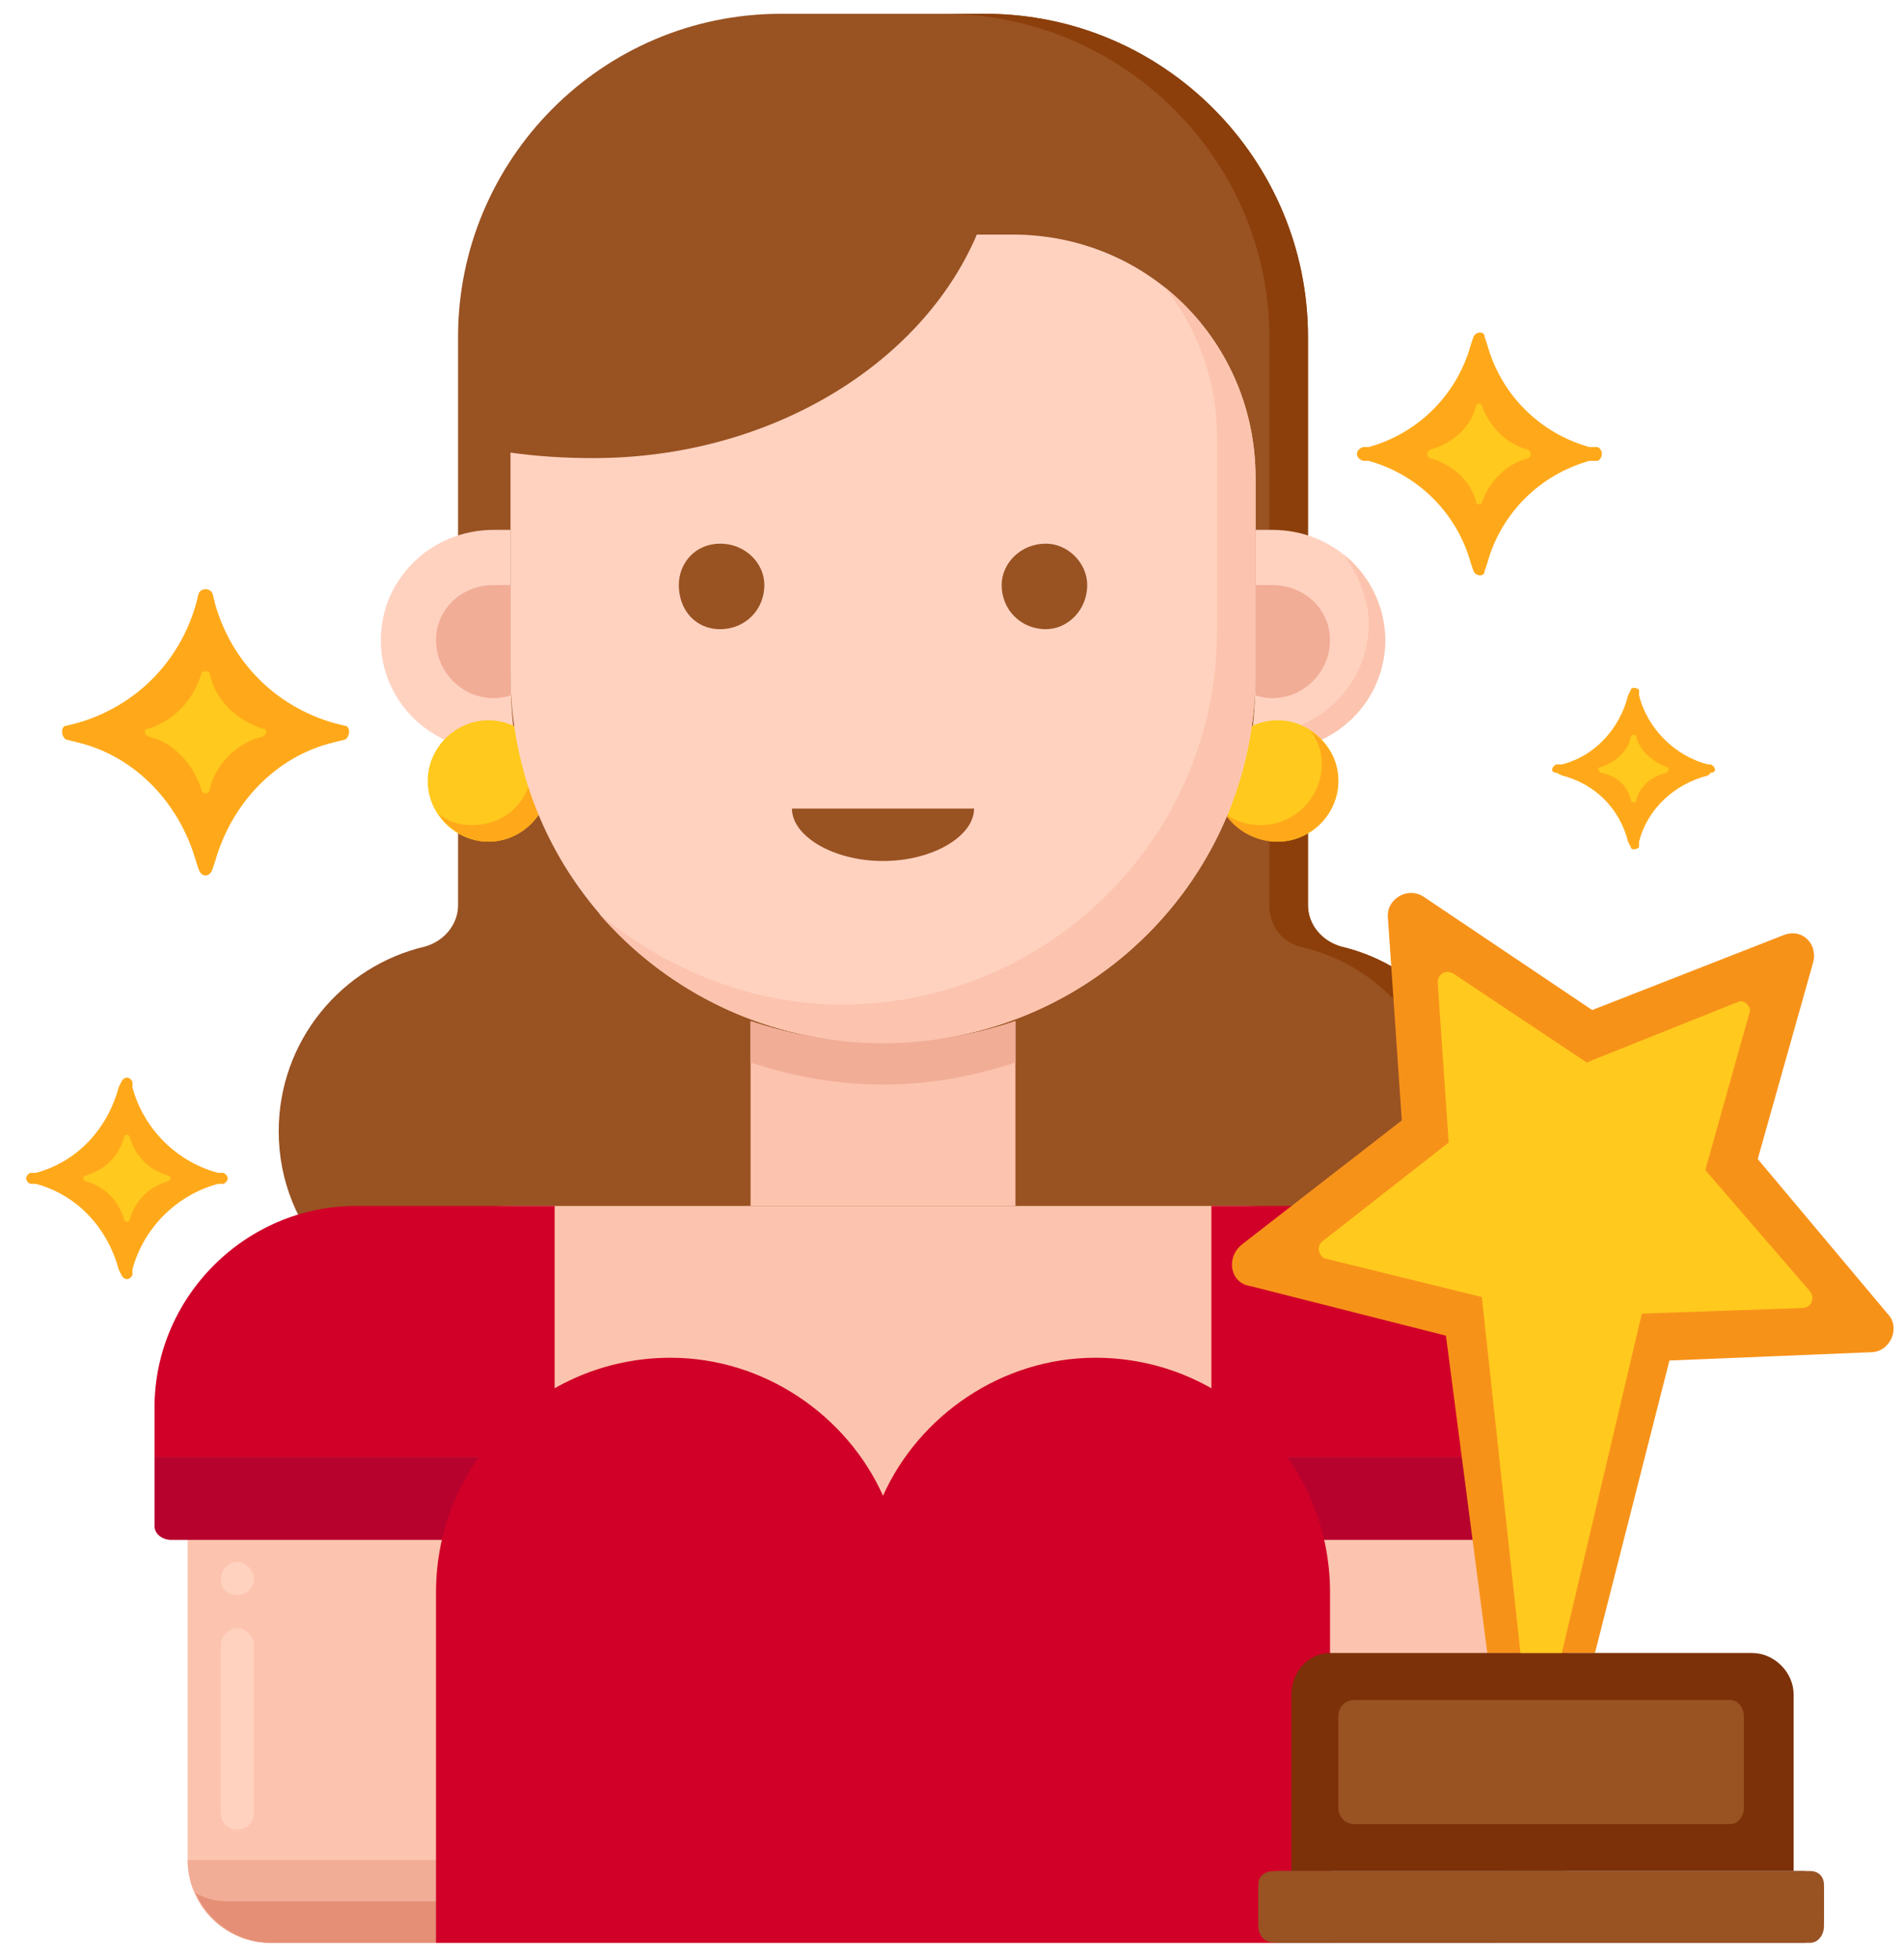 <svg version="1.2" xmlns="http://www.w3.org/2000/svg" viewBox="0 0 69 71" width="69" height="71"><style>.a{fill:#995222}.b{fill:#8c3f0a}.c{fill:#ffd2c0}.d{fill:#fcc4ae}.e{fill:#f2ad97}.f{fill:#e59076}.g{fill:#d10028}.h{fill:#b7022d}.i{fill:#ffc91d}.j{fill:#ffa91a}.k{fill:#f79219}.l{fill:#7c3108}.m{fill:#725246}</style><path class="a" d="m53.9 41c0-3.3-2.3-6-5.3-6.7-0.7-0.2-1.2-0.8-1.2-1.5v-20.6c0-6.4-5.2-11.7-11.7-11.7h-7.4c-6.5 0-11.7 5.3-11.7 11.7v20.6c0 0.7-0.5 1.3-1.2 1.5-3 0.7-5.3 3.4-5.3 6.7 0 3.6 2.8 6.6 6.5 6.8h30.8c3.7-0.2 6.5-3.2 6.5-6.8z"/><path class="b" d="m48.6 34.3c-0.7-0.2-1.2-0.8-1.2-1.5v-20.6c0-6.4-5.2-11.7-11.7-11.7h-1.5c6.5 0 11.8 5.3 11.8 11.7v20.6c0 0.7 0.4 1.3 1.1 1.5 3.1 0.7 5.3 3.4 5.3 6.7 0 3.6-2.8 6.6-6.4 6.8h1.4c3.7-0.2 6.5-3.2 6.5-6.8 0-3.3-2.3-6-5.3-6.7z"/><path class="c" d="m46.1 19.2q-0.3 0-0.6 0v5.2q0 1.4-0.2 2.7 0.4 0.1 0.8 0.1c2.3 0 4.1-1.8 4.1-4 0-2.2-1.8-4-4.1-4z"/><path class="d" d="m48.7 20.1c0.5 0.7 0.9 1.6 0.9 2.5 0 2.2-1.8 4-4.1 4q-0.1 0-0.2 0 0 0.3 0 0.5 0.4 0.1 0.8 0.1c2.3 0 4.1-1.8 4.1-4 0-1.2-0.6-2.4-1.5-3.1z"/><path class="e" d="m46.1 21.2q-0.3 0-0.6 0v3.2q0 0.4 0 0.8 0.3 0.1 0.6 0.1c1.2 0 2.1-1 2.1-2.1 0-1.1-0.9-2-2.1-2z"/><path class="c" d="m18.5 24.4v-5.2q-0.3 0-0.6 0c-2.3 0-4.1 1.8-4.1 4 0 2.2 1.8 4 4.1 4q0.4 0 0.8-0.1-0.2-1.3-0.2-2.7z"/><path class="e" d="m18.5 24.4v-3.2q-0.3 0-0.6 0c-1.2 0-2.1 0.9-2.1 2 0 1.1 0.9 2.1 2.1 2.1q0.3 0 0.6-0.1 0-0.4 0-0.8z"/><path class="d" d="m53.9 70.4h-44.1c-1.7 0-3-1.4-3-3v-12c0-6.4 5.3-11.7 11.8-11.7h26.4c6.5 0 11.8 5.3 11.8 11.7v12c0 1.6-1.3 3-2.9 3z"/><path class="e" d="m51.8 45.8c1.3 1.9 2.1 4.2 2.1 6.7v12c0 1.6-1.3 2.9-3 2.9h-44.1c0 1.6 1.3 3 3 3h44.1c1.6 0 2.9-1.4 2.9-3v-12c0-4-2-7.5-5-9.6z"/><path class="f" d="m52.6 46.4c1.7 2.1 2.7 4.7 2.7 7.6v12c0 1.6-1.3 2.9-2.9 2.9h-44.1q-0.7 0-1.2-0.3c0.4 1 1.5 1.8 2.7 1.8h44.1c1.6 0 2.9-1.4 2.9-3v-12c0-3.6-1.6-6.8-4.2-9z"/><path class="c" d="m8.6 66.3c-0.3 0-0.6-0.2-0.6-0.6v-6.1c0-0.3 0.3-0.6 0.6-0.6 0.3 0 0.6 0.3 0.6 0.6v6.1c0 0.4-0.3 0.6-0.6 0.6zm0-8.5c-0.3 0-0.6-0.2-0.6-0.6 0-0.3 0.3-0.6 0.6-0.6 0.3 0 0.6 0.3 0.6 0.6 0 0.4-0.3 0.6-0.6 0.6z"/><path class="g" d="m20.1 43.7h-7.2c-4 0-7.3 3.3-7.3 7.3v1.8h14.5c0 0 0-9.1 0-9.1z"/><path class="h" d="m6.2 55.8h13.9v-3h-14.5v2.5c0 0.3 0.3 0.5 0.6 0.5z"/><path class="g" d="m43.9 43.7h7.2c4 0 7.3 3.3 7.3 7.3v1.8h-14.5z"/><path class="h" d="m57.8 55.8h-13.9v-3h14.5v2.5c0 0.3-0.3 0.5-0.6 0.5z"/><path class="g" d="m39.7 49.2c-3.4 0-6.4 2.1-7.7 5-1.3-2.9-4.3-5-7.7-5-4.7 0-8.5 3.8-8.5 8.5v12.7h32.4v-12.7c0-4.7-3.8-8.5-8.5-8.5z"/><path class="d" d="m36.8 43.7v-6.7c-1.5 0.5-3.1 0.8-4.8 0.8-1.7 0-3.3-0.3-4.8-0.8v6.7c0 0 9.6 0 9.6 0z"/><path class="e" d="m32 37.8c-1.7 0-3.3-0.3-4.8-0.8v1.5c1.5 0.5 3.1 0.8 4.8 0.8 1.7 0 3.3-0.3 4.8-0.8v-1.5c-1.5 0.5-3.1 0.8-4.8 0.8z"/><path fill-rule="evenodd" class="i" d="m46.3 30.5c-1.2 0-2.2-1-2.2-2.2 0-1.2 1-2.2 2.2-2.2 1.2 0 2.2 1 2.2 2.2 0 1.2-1 2.2-2.2 2.2z"/><path class="j" d="m47.5 26.5q0.4 0.5 0.4 1.2c0 1.2-1 2.2-2.2 2.2q-0.7 0-1.3-0.4c0.4 0.6 1.1 1 1.9 1 1.2 0 2.2-1 2.2-2.2 0-0.8-0.4-1.4-1-1.8z"/><path fill-rule="evenodd" class="i" d="m17.7 30.5c-1.2 0-2.2-1-2.2-2.2 0-1.2 1-2.2 2.2-2.2 1.2 0 2.2 1 2.2 2.2 0 1.2-1 2.2-2.2 2.2z"/><path class="j" d="m19 26.5q0.3 0.5 0.3 1.2c0 1.2-0.9 2.2-2.2 2.2q-0.7 0-1.2-0.4c0.4 0.6 1.1 1 1.8 1 1.2 0 2.2-1 2.2-2.2 0-0.8-0.4-1.4-0.9-1.8z"/><path class="c" d="m36.7 8.5h-1.3c-2 4.7-7.5 8.1-13.9 8.1q-1.6 0-3-0.2 0 0.4 0 0.9v7.1c0 7.4 6 13.4 13.5 13.4 7.5 0 13.5-6 13.5-13.4v-7.1c0-4.9-3.9-8.8-8.8-8.8z"/><path class="d" d="m42.2 10.4c1.2 1.5 1.9 3.4 1.9 5.4v7.1c0 7.4-6.1 13.5-13.6 13.5-3.3 0-6.4-1.3-8.8-3.3 2.5 2.9 6.2 4.7 10.3 4.7 7.5 0 13.5-6 13.5-13.4v-7.1c0-2.8-1.3-5.3-3.3-6.9z"/><path fill-rule="evenodd" class="a" d="m37.9 22.8c-0.9 0-1.6-0.7-1.6-1.6 0-0.8 0.7-1.5 1.6-1.5 0.8 0 1.5 0.7 1.5 1.5 0 0.9-0.7 1.6-1.5 1.6z"/><path fill-rule="evenodd" class="a" d="m26.1 22.8c-0.9 0-1.5-0.7-1.5-1.6 0-0.8 0.6-1.5 1.5-1.5 0.9 0 1.6 0.7 1.6 1.5 0 0.9-0.7 1.6-1.6 1.6z"/><path class="a" d="m32 31.2c1.8 0 3.3-0.9 3.3-1.9h-6.6c0 1 1.5 1.9 3.3 1.9z"/><path class="j" d="m61.9 27.7h0.1c0.2 0.1 0.2 0.3 0 0.3l-0.1 0.1c-1.2 0.3-2.2 1.2-2.5 2.4v0.2c-0.1 0.1-0.3 0.1-0.3 0l-0.1-0.2c-0.3-1.2-1.2-2.1-2.4-2.4l-0.2-0.1c-0.2 0-0.2-0.2 0-0.3h0.2c1.2-0.3 2.1-1.3 2.4-2.5l0.1-0.2c0-0.1 0.2-0.1 0.3 0v0.2c0.3 1.2 1.3 2.2 2.5 2.5z"/><path class="i" d="m60.4 27.8c0.1 0 0.1 0.1 0 0.2-0.5 0.1-1 0.5-1.1 1 0 0.1-0.2 0.1-0.2 0-0.1-0.5-0.5-0.9-1.1-1-0.1-0.1-0.1-0.2 0-0.2 0.6-0.2 1-0.6 1.1-1.1 0-0.1 0.2-0.1 0.2 0 0.1 0.5 0.6 0.9 1.1 1.1z"/><path class="j" d="m12.1 26.2l0.4 0.1c0.2 0 0.2 0.4 0 0.5l-0.4 0.1c-2.1 0.5-3.7 2.2-4.3 4.3l-0.1 0.3c-0.1 0.3-0.4 0.3-0.5 0l-0.1-0.3c-0.6-2.1-2.2-3.8-4.3-4.3l-0.4-0.1c-0.2-0.1-0.2-0.5 0-0.5l0.4-0.1c2.1-0.6 3.7-2.2 4.3-4.3l0.1-0.4c0.1-0.2 0.4-0.2 0.5 0l0.1 0.4c0.6 2.1 2.2 3.7 4.3 4.3z"/><path class="i" d="m9.5 26.4c0.2 0 0.2 0.2 0 0.3-0.9 0.2-1.7 1-1.9 1.9 0 0.2-0.3 0.2-0.3 0-0.3-0.9-1-1.7-1.9-1.9-0.2-0.1-0.2-0.3 0-0.3 0.9-0.3 1.6-1 1.9-2 0-0.1 0.3-0.1 0.3 0 0.2 1 1 1.7 1.9 2z"/><path class="j" d="m57.6 16.2h0.3c0.2 0.1 0.2 0.4 0 0.5h-0.3c-1.8 0.5-3.2 1.9-3.7 3.7l-0.1 0.3c0 0.2-0.3 0.2-0.4 0l-0.1-0.3c-0.5-1.8-1.9-3.2-3.7-3.7h-0.2c-0.3-0.1-0.3-0.4 0-0.5h0.2c1.8-0.5 3.2-1.9 3.7-3.7l0.1-0.3c0.1-0.2 0.4-0.2 0.4 0l0.1 0.3c0.5 1.8 1.9 3.2 3.7 3.7z"/><path class="i" d="m55.4 16.3c0.1 0.1 0.1 0.2 0 0.3-0.8 0.2-1.4 0.8-1.7 1.6 0 0.1-0.2 0.1-0.2 0-0.2-0.8-0.9-1.4-1.7-1.6-0.1-0.1-0.1-0.2 0-0.3 0.8-0.2 1.5-0.8 1.7-1.6 0-0.1 0.2-0.1 0.2 0 0.3 0.8 0.9 1.4 1.7 1.6z"/><path class="j" d="m7.9 42.5h0.2c0.2 0.1 0.2 0.3 0 0.4h-0.2c-1.5 0.4-2.7 1.6-3.1 3.1v0.2c-0.1 0.2-0.3 0.2-0.4 0l-0.1-0.2c-0.4-1.5-1.5-2.7-3-3.1h-0.2c-0.2-0.1-0.2-0.3 0-0.4h0.2c1.5-0.4 2.6-1.6 3-3.1l0.1-0.2c0.1-0.2 0.3-0.2 0.4 0v0.2c0.4 1.5 1.6 2.7 3.1 3.1z"/><path class="i" d="m6.1 42.6c0.1 0 0.1 0.2 0 0.2-0.7 0.2-1.2 0.7-1.4 1.4 0 0.1-0.2 0.1-0.2 0-0.2-0.7-0.7-1.2-1.4-1.4-0.1 0-0.1-0.2 0-0.2 0.7-0.2 1.2-0.7 1.4-1.4 0-0.1 0.2-0.1 0.2 0 0.2 0.7 0.7 1.2 1.4 1.4z"/><path class="k" d="m64.6 33.9l-6.9 2.7-6.1-4.1c-0.6-0.4-1.4 0.1-1.3 0.8l0.5 7.3-5.8 4.5c-0.6 0.5-0.4 1.4 0.3 1.5l7.1 1.8 1.5 11.5h3.9l2.7-10.6 7.3-0.3c0.7 0 1.1-0.9 0.6-1.4l-4.7-5.6 2-7.1c0.2-0.7-0.4-1.3-1.1-1z"/><path class="l" d="m63.5 59.9h-15.3c-0.8 0-1.4 0.7-1.4 1.5v6.4h18.2v-6.4c0-0.8-0.7-1.5-1.5-1.5z"/><path class="a" d="m62.7 61.6h-13.6c-0.4 0-0.6 0.3-0.6 0.6v3.3c0 0.3 0.2 0.6 0.6 0.6h13.6c0.3 0 0.5-0.3 0.5-0.6v-3.3c0-0.3-0.2-0.6-0.5-0.6z"/><path class="m" d="m65.3 70.4h-18.9c-0.4 0-0.8-0.4-0.8-0.9v-0.9c0-0.5 0.4-0.8 0.8-0.8h18.9c0.5 0 0.8 0.3 0.8 0.8v0.9c0 0.5-0.3 0.9-0.8 0.9z"/><path class="a" d="m65.6 70.4h-19.4c-0.4 0-0.6-0.3-0.6-0.6v-1.5c0-0.3 0.2-0.5 0.6-0.5h19.4c0.3 0 0.5 0.2 0.5 0.5v1.5c0 0.3-0.2 0.6-0.5 0.6z"/><path class="i" d="m52.7 35.3l4.8 3.2 5.5-2.2c0.2-0.1 0.5 0.2 0.4 0.4l-1.6 5.7 3.8 4.4c0.2 0.3 0 0.6-0.3 0.6l-5.8 0.2-2.9 12.3h-1.5l-1.4-12.9-5.7-1.4c-0.2-0.1-0.3-0.4-0.1-0.6l4.6-3.6-0.4-5.8c0-0.3 0.3-0.5 0.6-0.3z"/></svg>
